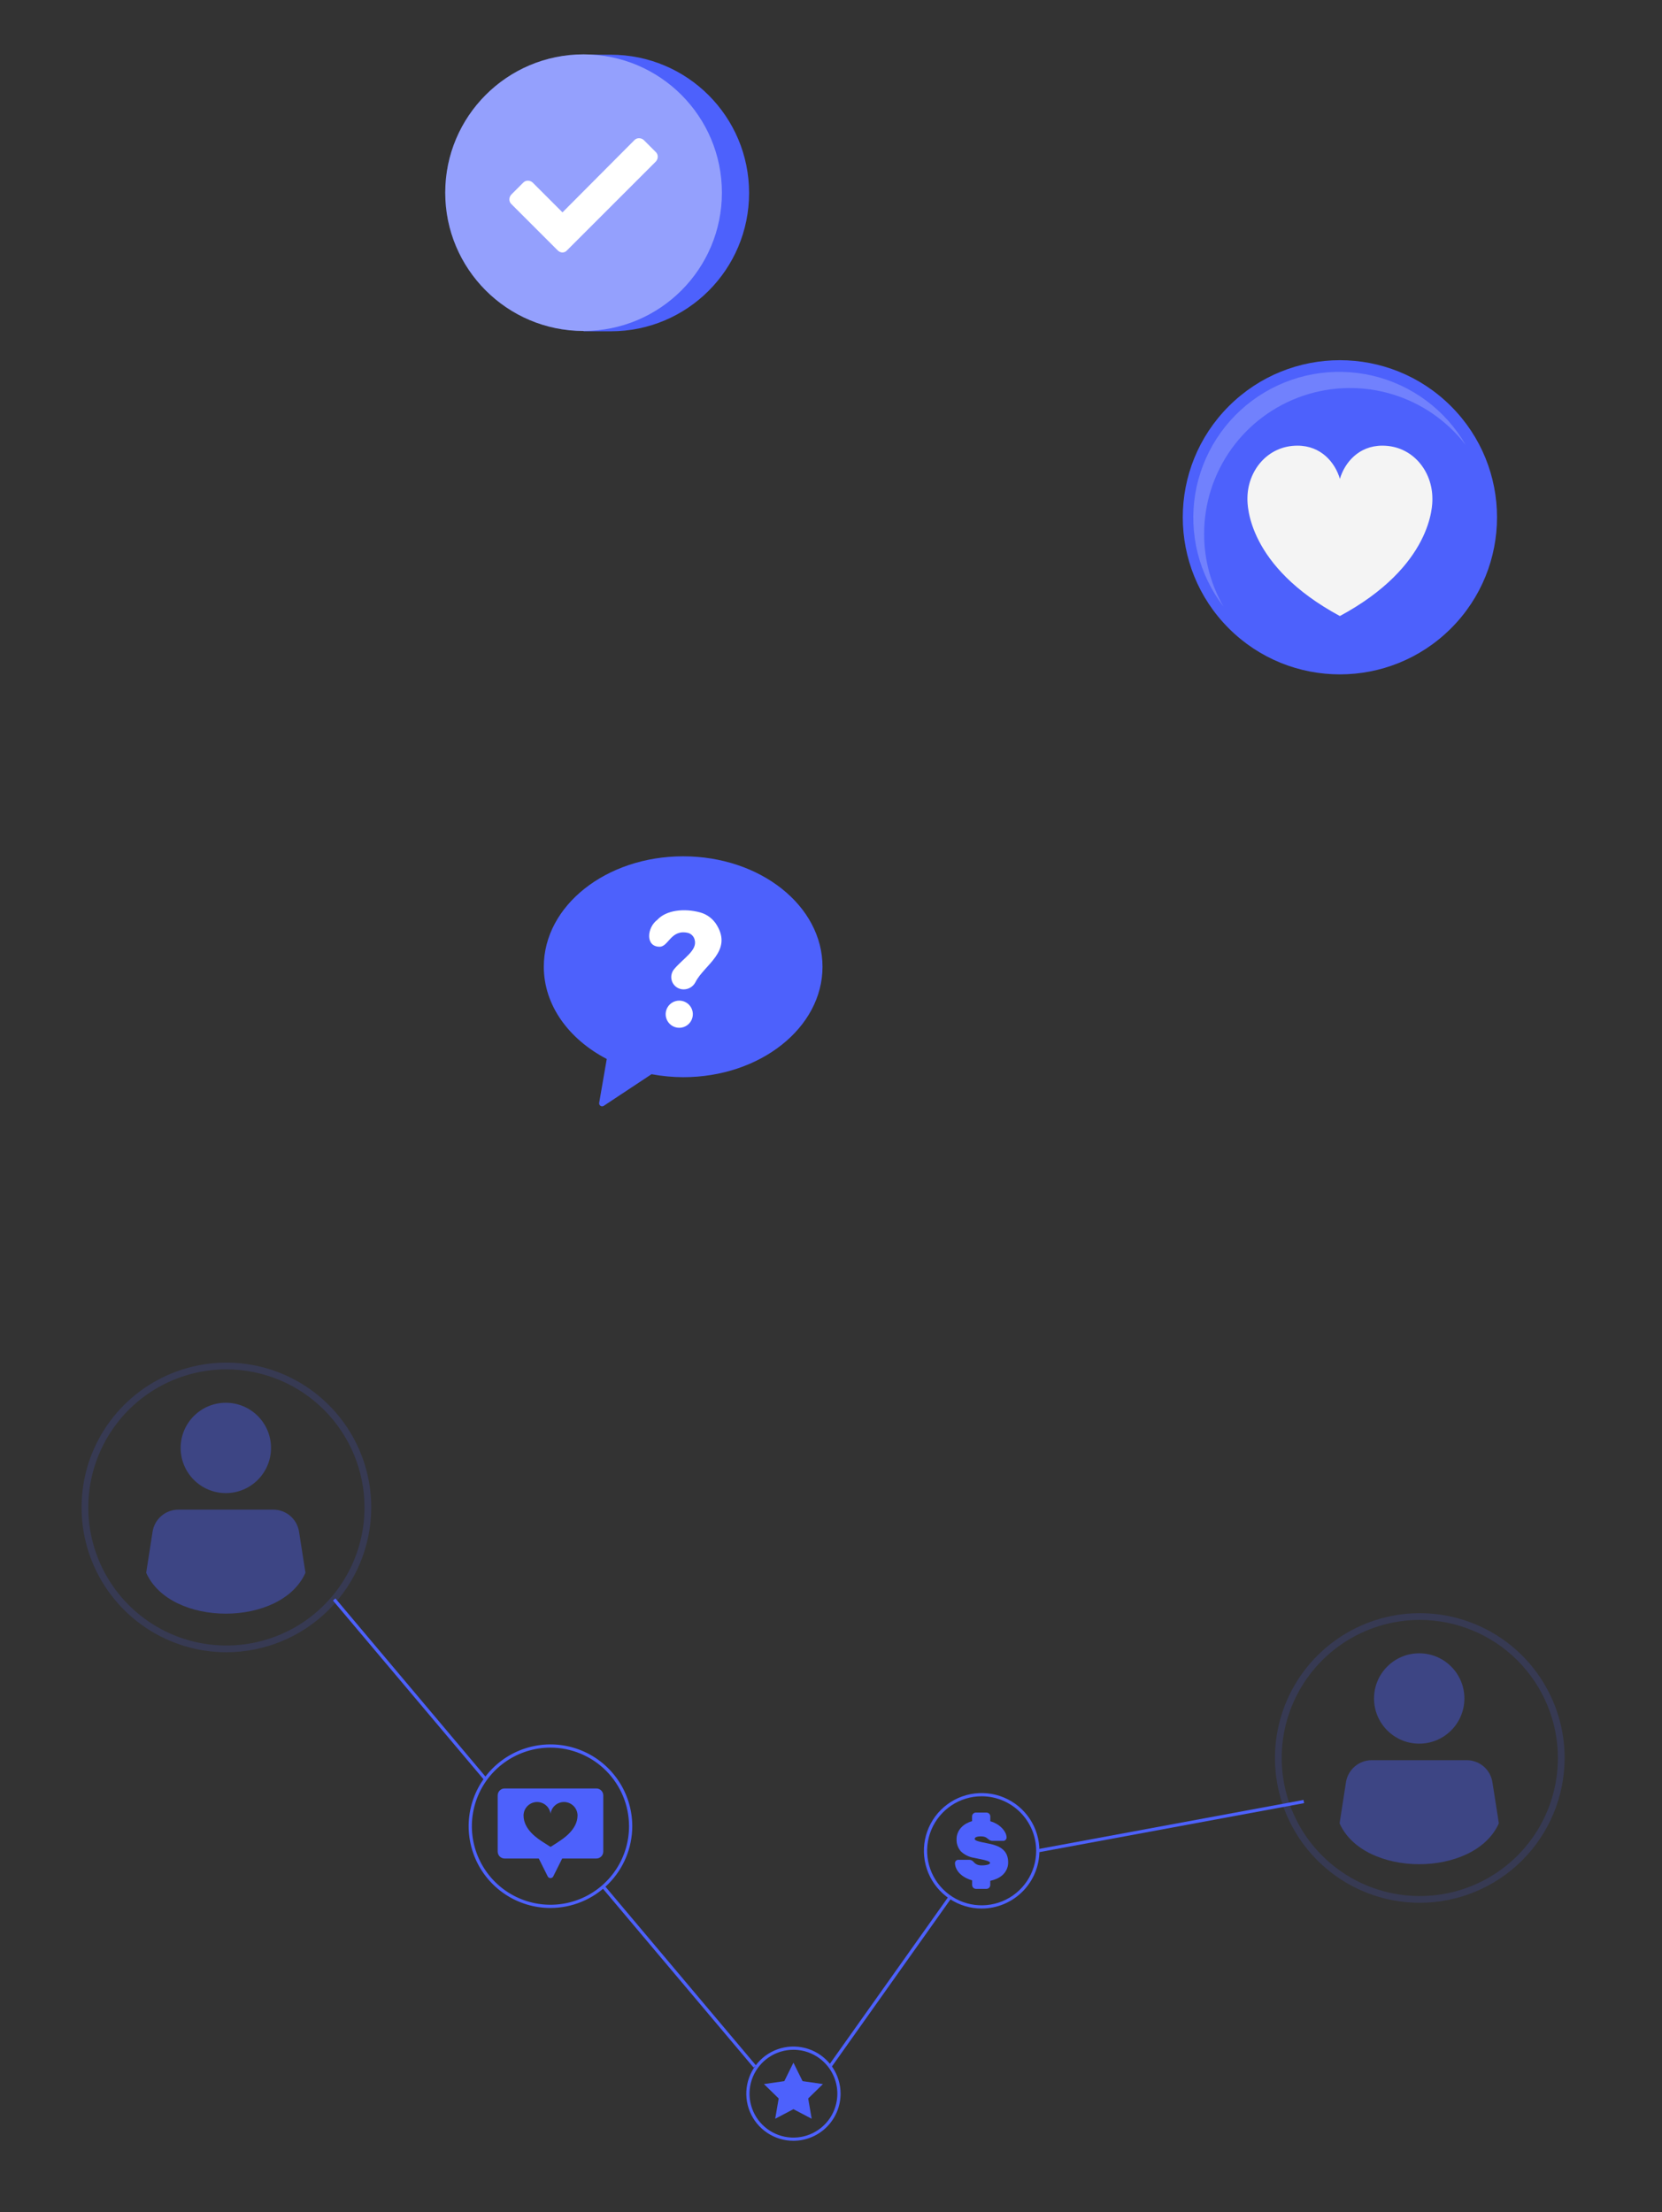 <?xml version="1.0" encoding="UTF-8"?> <svg xmlns="http://www.w3.org/2000/svg" width="489" height="651" viewBox="0 0 489 651" fill="none"><rect x="0" y="0" width="489" height="651" fill="#333333" stroke="none"/> <path d="M426.919 184.919C444.973 166.865 444.973 137.595 426.919 119.541C408.865 101.486 379.595 101.486 361.541 119.541C343.486 137.595 343.486 166.865 361.541 184.919C379.595 202.973 408.865 202.973 426.919 184.919Z" fill="#4D61FC"></path> <path opacity="0.2" d="M354.283 157.107C354.286 148.143 357.094 139.406 362.314 132.119C367.535 124.833 374.904 119.363 383.39 116.477C391.876 113.591 401.053 113.434 409.633 116.027C418.213 118.62 425.766 123.834 431.233 130.937C428.301 125.842 424.354 121.405 419.637 117.898C414.92 114.392 409.533 111.891 403.81 110.552C398.087 109.212 392.15 109.062 386.366 110.111C380.583 111.16 375.077 113.385 370.188 116.648C365.3 119.912 361.134 124.145 357.948 129.084C354.763 134.024 352.625 139.565 351.668 145.364C350.712 151.163 350.956 157.097 352.386 162.798C353.816 168.499 356.402 173.846 359.983 178.507C356.24 171.996 354.274 164.616 354.283 157.107Z" fill="white"></path> <path d="M421.441 146.848V146.718C421.441 138.588 415.561 131.148 406.721 131.148C399.721 131.148 395.621 136.198 394.231 140.918C392.841 136.198 388.771 131.148 381.741 131.148C372.901 131.148 367.021 138.588 367.021 146.718V146.848C367.021 148.618 367.021 166.618 394.221 181.288C421.441 166.618 421.481 148.618 421.441 146.848Z" fill="#F4F4F4"></path> <path d="M179.7 16.1H171.7V16.9C153.1 20.6 139 37.1 139 56.8C139 76.5 153 93 171.7 96.7V97.5H179.7C202.2 97.5 220.4 79.3 220.4 56.8C220.4 34.3 202.2 16.1 179.7 16.1Z" fill="#4D61FC"></path> <path d="M171.7 97.4C194.178 97.4 212.4 79.178 212.4 56.7C212.4 34.222 194.178 16 171.7 16C149.222 16 131 34.222 131 56.7C131 79.178 149.222 97.4 171.7 97.4Z" fill="#4D61FC"></path> <path opacity="0.4" d="M171.7 97.4C194.178 97.4 212.4 79.178 212.4 56.7C212.4 34.222 194.178 16 171.7 16C149.222 16 131 34.222 131 56.7C131 79.178 149.222 97.4 171.7 97.4Z" fill="white"></path> <path d="M164.1 73.699L150.4 59.999C149.7 59.299 149.7 58.099 150.4 57.299L154 53.699C154.7 52.999 155.9 52.999 156.7 53.699L165.5 62.499L186.7 41.199C187.4 40.499 188.6 40.499 189.4 41.199L193 44.799C193.7 45.499 193.7 46.699 193 47.499L166.8 73.699C166.1 74.499 164.9 74.499 164.1 73.699Z" fill="white"></path> <path d="M201 252C178.33 252 160 266.55 160 284.49C160 295.84 167.37 305.83 178.52 311.64L176.29 324.55C176.262 324.719 176.284 324.892 176.353 325.048C176.422 325.205 176.535 325.337 176.678 325.431C176.821 325.524 176.988 325.574 177.159 325.574C177.33 325.573 177.497 325.524 177.64 325.43L191.7 316.12C194.767 316.693 197.88 316.988 201 317C223.66 317 242 302.45 242 284.51C242 266.57 223.7 252 201 252Z" fill="#4D61FC"></path> <path d="M210.939 272.309C209.863 270.465 208.113 269.11 206.059 268.529C201.289 267.219 195.999 267.849 193.419 270.669C190.339 272.939 189.819 278.609 194.079 278.609C196.729 278.609 197.389 273.319 202.519 274.559C202.976 274.704 203.388 274.965 203.715 275.315C204.042 275.665 204.274 276.094 204.389 276.559C205.229 279.669 201.219 281.839 198.389 285.159C197.931 285.684 197.634 286.33 197.534 287.02C197.434 287.71 197.535 288.414 197.826 289.047C198.116 289.681 198.583 290.217 199.171 290.592C199.759 290.966 200.442 291.163 201.139 291.159C201.866 291.161 202.578 290.96 203.197 290.578C203.815 290.196 204.315 289.649 204.639 288.999C207.169 283.999 215.539 279.999 210.939 272.309Z" fill="white"></path> <path d="M200.67 294.549C199.827 294.373 198.95 294.474 198.169 294.836C197.388 295.198 196.745 295.803 196.335 296.559C195.924 297.316 195.77 298.185 195.893 299.037C196.016 299.89 196.411 300.679 197.019 301.289C197.626 301.898 198.415 302.296 199.266 302.422C200.118 302.548 200.987 302.396 201.746 301.988C202.504 301.58 203.11 300.939 203.475 300.159C203.84 299.379 203.943 298.503 203.77 297.659C203.613 296.895 203.235 296.194 202.685 295.641C202.134 295.088 201.433 294.709 200.67 294.549Z" fill="white"></path> <path d="M161.957 561.489C157.197 561.489 152.545 560.079 148.587 557.435C144.63 554.791 141.544 551.033 139.722 546.637C137.899 542.24 137.421 537.402 138.347 532.733C139.274 528.065 141.563 523.777 144.927 520.409C148.29 517.041 152.577 514.748 157.244 513.815C161.911 512.884 166.75 513.356 171.149 515.174C175.548 516.991 179.308 520.072 181.957 524.027C184.605 527.981 186.021 532.633 186.027 537.392C186.027 543.778 183.491 549.904 178.979 554.422C174.465 558.94 168.342 561.482 161.957 561.489ZM161.957 514.299C157.382 514.299 152.912 515.656 149.108 518.197C145.306 520.74 142.343 524.352 140.594 528.578C138.845 532.805 138.388 537.454 139.282 541.94C140.177 546.426 142.382 550.546 145.618 553.778C148.854 557.01 152.976 559.209 157.463 560.099C161.95 560.988 166.599 560.526 170.823 558.772C175.048 557.018 178.656 554.05 181.194 550.244C183.731 546.438 185.083 541.966 185.077 537.392C185.063 531.267 182.621 525.397 178.287 521.069C173.954 516.741 168.081 514.307 161.957 514.299Z" fill="#4D61FC"></path> <path d="M175.462 526.315H148.479C148.21 526.315 147.943 526.368 147.694 526.472C147.445 526.576 147.22 526.727 147.029 526.918C146.839 527.109 146.689 527.335 146.587 527.585C146.485 527.834 146.433 528.101 146.434 528.37V544.888C146.434 545.431 146.649 545.951 147.033 546.335C147.416 546.718 147.937 546.934 148.479 546.934H158.523L161.19 552.266C161.272 552.399 161.386 552.507 161.522 552.583C161.657 552.659 161.811 552.698 161.966 552.698C162.121 552.698 162.274 552.659 162.41 552.583C162.546 552.507 162.66 552.399 162.742 552.266L165.408 546.934H175.453C175.995 546.934 176.516 546.718 176.899 546.335C177.283 545.951 177.498 545.431 177.498 544.888V528.37C177.499 528.101 177.448 527.835 177.346 527.586C177.244 527.338 177.094 527.112 176.905 526.921C176.716 526.73 176.492 526.578 176.243 526.474C175.996 526.371 175.73 526.316 175.462 526.315ZM164.121 542.149L161.984 543.519L159.847 542.149C158.259 541.135 154.04 538.442 154.04 534.269C154.046 533.26 154.435 532.29 155.128 531.557C155.821 530.823 156.766 530.378 157.774 530.313C158.781 530.248 159.775 530.568 160.557 531.207C161.338 531.846 161.848 532.757 161.984 533.757C162.12 532.757 162.631 531.846 163.411 531.207C164.193 530.568 165.187 530.248 166.194 530.313C167.202 530.378 168.147 530.823 168.84 531.557C169.533 532.29 169.922 533.26 169.928 534.269C169.901 538.442 165.682 541.135 164.093 542.149H164.121Z" fill="#4D61FC"></path> <path d="M288.827 561.654C285.465 561.654 282.178 560.656 279.383 558.787C276.587 556.918 274.409 554.262 273.125 551.155C271.839 548.047 271.505 544.629 272.163 541.331C272.822 538.034 274.444 535.006 276.824 532.631C279.205 530.256 282.236 528.641 285.535 527.989C288.833 527.338 292.252 527.679 295.355 528.971C298.46 530.262 301.112 532.447 302.974 535.246C304.837 538.045 305.828 541.334 305.821 544.697C305.806 549.196 304.01 553.506 300.825 556.684C297.64 559.861 293.326 561.648 288.827 561.654ZM288.827 528.617C285.656 528.617 282.555 529.557 279.918 531.318C277.28 533.079 275.224 535.583 274.008 538.512C272.793 541.442 272.473 544.666 273.09 547.777C273.705 550.888 275.23 553.747 277.47 555.991C279.71 558.237 282.565 559.768 285.675 560.391C288.785 561.015 292.01 560.701 294.942 559.493C297.874 558.284 300.382 556.233 302.149 553.6C303.917 550.967 304.864 547.868 304.871 544.697C304.874 542.588 304.46 540.499 303.656 538.549C302.85 536.6 301.67 534.827 300.179 533.334C298.69 531.841 296.92 530.656 294.973 529.846C293.025 529.037 290.937 528.619 288.827 528.617Z" fill="#4D61FC"></path> <path d="M290.268 555.865H287.146C286.851 555.86 286.569 555.742 286.359 555.533C286.15 555.326 286.03 555.045 286.022 554.751V553.354C285.388 553.192 284.775 552.957 284.196 552.651C283.587 552.333 283.022 551.937 282.516 551.473C282.06 551.045 281.683 550.541 281.402 549.984C281.143 549.467 280.997 548.9 280.973 548.322C280.97 548.188 280.996 548.056 281.046 547.932C281.096 547.807 281.17 547.695 281.265 547.601C281.352 547.507 281.459 547.432 281.576 547.382C281.694 547.332 281.821 547.306 281.95 547.309H285.073C285.318 547.299 285.564 547.339 285.794 547.428C285.973 547.517 286.142 547.628 286.296 547.756L286.625 548.112C286.752 548.251 286.896 548.374 287.054 548.478C287.269 548.622 287.502 548.736 287.748 548.815C288.089 548.915 288.443 548.962 288.798 548.952C289.461 548.969 290.123 548.886 290.761 548.706C291.282 548.532 291.282 548.295 291.282 548.167C291.284 548.122 291.272 548.078 291.25 548.038C291.227 548 291.194 547.968 291.154 547.948C290.916 547.781 290.65 547.658 290.369 547.583C289.865 547.428 289.353 547.3 288.835 547.199C288.187 547.071 287.429 546.916 286.552 546.724C285.107 546.496 283.766 545.834 282.708 544.825C281.842 543.832 281.391 542.543 281.448 541.227C281.443 540.602 281.561 539.981 281.795 539.401C282.028 538.826 282.363 538.297 282.781 537.84C283.227 537.351 283.751 536.94 284.333 536.625C284.862 536.33 285.422 536.098 286.004 535.931V534.534C286.004 534.236 286.123 533.951 286.333 533.74C286.544 533.529 286.83 533.411 287.127 533.411H290.25C290.547 533.416 290.829 533.535 291.039 533.745C291.249 533.954 291.369 534.237 291.373 534.534V535.959C291.965 536.125 292.535 536.361 293.072 536.662C293.652 536.978 294.186 537.37 294.661 537.831C295.085 538.239 295.446 538.71 295.729 539.228C295.988 539.682 296.139 540.192 296.167 540.716C296.169 540.851 296.143 540.986 296.091 541.111C296.039 541.237 295.963 541.352 295.866 541.447C295.78 541.539 295.675 541.613 295.559 541.663C295.442 541.714 295.317 541.74 295.19 541.739H292.067C291.81 541.743 291.555 541.693 291.318 541.593C291.129 541.5 290.953 541.379 290.798 541.237L290.515 541.045C290.416 540.94 290.302 540.85 290.177 540.78C289.985 540.669 289.779 540.583 289.565 540.524C289.002 540.395 288.419 540.373 287.849 540.46C287.636 540.491 287.428 540.546 287.228 540.625C287.095 540.676 286.977 540.757 286.881 540.862C286.82 540.946 286.79 541.05 286.799 541.154C286.795 541.202 286.8 541.25 286.816 541.296C286.832 541.342 286.857 541.384 286.89 541.419C287.06 541.567 287.259 541.679 287.474 541.748C287.915 541.901 288.367 542.024 288.826 542.113L291.017 542.57C291.832 542.724 292.63 542.957 293.4 543.264C294.051 543.526 294.65 543.899 295.172 544.369C295.656 544.812 296.03 545.363 296.268 545.976C296.518 546.653 296.638 547.372 296.624 548.094C296.63 548.793 296.483 549.485 296.195 550.121C295.913 550.738 295.513 551.294 295.017 551.756C294.476 552.241 293.859 552.632 293.19 552.915C292.603 553.173 291.992 553.368 291.364 553.5V554.742C291.361 555.036 291.243 555.318 291.035 555.527C290.834 555.735 290.558 555.856 290.268 555.865Z" fill="#4D61FC"></path> <path d="M233.447 630C230.703 630 228.021 629.187 225.74 627.663C223.459 626.139 221.682 623.973 220.632 621.438C219.582 618.903 219.307 616.114 219.843 613.424C220.378 610.733 221.699 608.262 223.639 606.322C225.579 604.383 228.051 603.061 230.741 602.526C233.432 601.991 236.22 602.266 238.755 603.315C241.289 604.365 243.455 606.143 244.98 608.424C246.504 610.705 247.317 613.387 247.317 616.13C247.315 619.808 245.853 623.334 243.252 625.935C240.651 628.536 237.124 629.997 233.447 630ZM233.447 603.218C230.89 603.218 228.392 603.976 226.267 605.396C224.142 606.817 222.486 608.835 221.509 611.196C220.531 613.559 220.275 616.156 220.775 618.663C221.274 621.169 222.506 623.472 224.314 625.278C226.121 627.086 228.425 628.315 230.932 628.812C233.439 629.31 236.037 629.053 238.397 628.074C240.759 627.095 242.776 625.436 244.195 623.311C245.613 621.185 246.37 618.686 246.368 616.13C246.362 612.706 244.999 609.423 242.577 607.002C240.155 604.582 236.871 603.221 233.447 603.218Z" fill="#4D61FC"></path> <path d="M233.444 607.009L236.129 612.442L242.128 613.309L237.791 617.546L238.813 623.518L233.444 620.696L228.084 623.518L229.107 617.546L224.77 613.309L230.769 612.442L233.444 607.009Z" fill="#4D61FC"></path> <path d="M221.721 608.452L177.115 555.491L177.846 554.879L222.444 607.84L221.721 608.452Z" fill="#4D61FC"></path> <path d="M142.569 523.97L97.963 471.009L98.693 470.397L143.291 523.359L142.569 523.97Z" fill="#4D61FC"></path> <path d="M279.135 558.045L243.78 607.885L244.556 608.435L279.909 558.595L279.135 558.045Z" fill="#4D61FC"></path> <path d="M383.525 529.7L305.26 544.191L305.433 545.126L383.699 530.633L383.525 529.7Z" fill="#4D61FC"></path> <g opacity="0.4"> <path opacity="0.4" d="M417.739 559.964C409.311 559.964 401.075 557.465 394.062 552.782C387.058 548.099 381.598 541.444 378.365 533.657C375.142 525.87 374.302 517.301 375.945 509.035C377.589 500.768 381.643 493.175 387.606 487.215C393.569 481.255 401.157 477.196 409.43 475.552C417.693 473.908 426.258 474.752 434.047 477.977C441.836 481.203 448.493 486.665 453.168 493.672C457.852 500.681 460.354 508.92 460.354 517.349C460.345 528.648 455.853 539.48 447.863 547.469C439.873 555.458 429.034 559.952 417.739 559.964ZM417.739 476.715C409.703 476.715 401.851 479.098 395.167 483.563C388.483 488.028 383.278 494.374 380.201 501.799C377.123 509.224 376.32 517.394 377.89 525.276C379.452 533.159 383.323 540.399 389.003 546.081C394.692 551.764 401.933 555.634 409.813 557.202C417.693 558.77 425.866 557.965 433.289 554.89C440.713 551.814 447.059 546.606 451.524 539.924C455.99 533.242 458.373 525.385 458.373 517.349C458.364 506.576 454.072 496.247 446.457 488.629C438.841 481.012 428.514 476.727 417.739 476.715Z" fill="#4D61FC"></path> </g> <path opacity="0.4" d="M431.537 517.997H403.596C401.769 517.996 399.998 518.65 398.61 519.839C397.222 521.027 396.3 522.673 396.017 524.48L394.136 536.57C401.24 552.623 433.893 552.623 440.997 536.57L439.107 524.48C438.824 522.673 437.911 521.026 436.523 519.837C435.135 518.648 433.363 517.995 431.537 517.997Z" fill="#4D61FC"></path> <path opacity="0.4" d="M417.566 513.131C424.907 513.131 430.861 507.178 430.861 499.836C430.861 492.493 424.907 486.541 417.566 486.541C410.224 486.541 404.271 492.493 404.271 499.836C404.271 507.178 410.224 513.131 417.566 513.131Z" fill="#4D61FC"></path> <g opacity="0.4"> <path opacity="0.4" d="M66.615 486.231C58.187 486.231 49.948 483.732 42.94 479.049C35.932 474.366 30.469 467.711 27.244 459.924C24.018 452.137 23.174 443.568 24.819 435.301C26.464 427.035 30.522 419.441 36.482 413.481C42.441 407.521 50.035 403.463 58.301 401.819C66.568 400.175 75.137 401.018 82.924 404.243C90.711 407.469 97.367 412.932 102.049 419.939C106.732 426.947 109.231 435.186 109.231 443.615C109.219 454.914 104.725 465.747 96.736 473.736C88.747 481.725 77.914 486.219 66.615 486.231ZM66.615 402.981C58.579 402.981 50.722 405.365 44.04 409.83C37.358 414.294 32.151 420.64 29.075 428.066C25.999 435.49 25.194 443.66 26.762 451.542C28.33 459.425 32.201 466.665 37.883 472.348C43.565 478.031 50.806 481.901 58.688 483.469C66.571 485.036 74.74 484.232 82.166 481.157C89.59 478.08 95.937 472.873 100.402 466.19C104.866 459.508 107.249 451.652 107.249 443.615C107.237 432.842 102.952 422.514 95.335 414.896C87.717 407.279 77.388 402.993 66.615 402.981Z" fill="#4D61FC"></path> </g> <path opacity="0.4" d="M80.413 444.265H52.472C50.643 444.264 48.874 444.918 47.485 446.106C46.095 447.294 45.175 448.941 44.892 450.748L43.011 462.838C50.115 478.89 82.769 478.89 89.873 462.838L87.983 450.748C87.704 448.941 86.787 447.293 85.398 446.105C84.01 444.916 82.242 444.263 80.413 444.265Z" fill="#4D61FC"></path> <path opacity="0.4" d="M66.444 439.399C73.786 439.399 79.739 433.446 79.739 426.104C79.739 418.76 73.786 412.809 66.444 412.809C59.101 412.809 53.148 418.76 53.148 426.104C53.148 433.446 59.101 439.399 66.444 439.399Z" fill="#4D61FC"></path> </svg> 